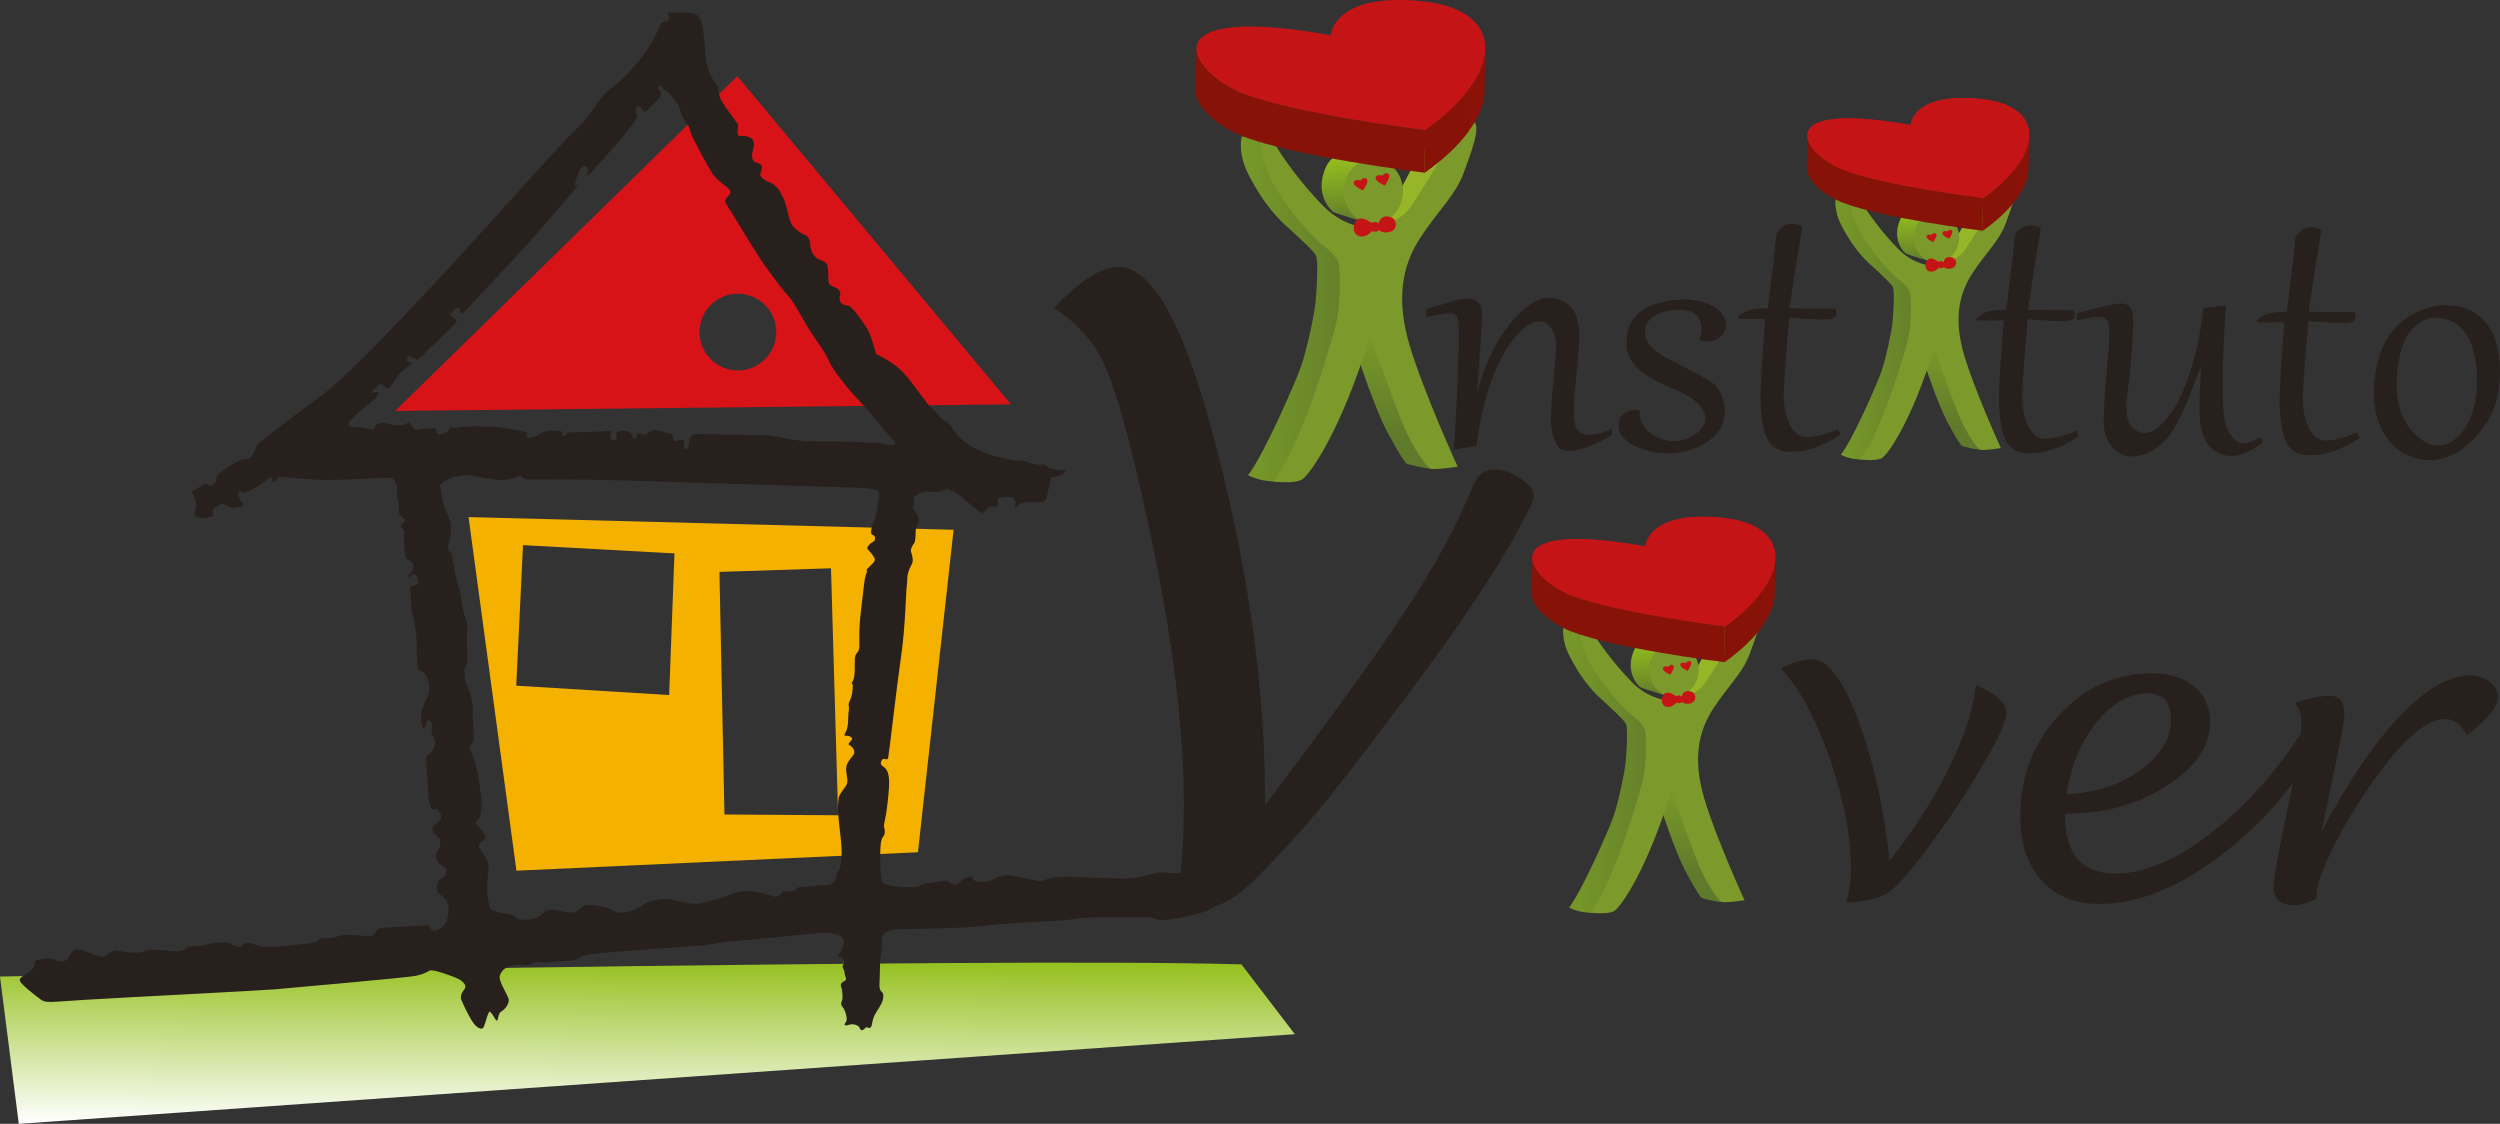 <svg xmlns="http://www.w3.org/2000/svg" xmlns:xlink="http://www.w3.org/1999/xlink" id="Camada_1" viewBox="0 0 484.75 217.91"><rect x="0" y="0" width="484.75" height="217.91" fill="#333333" stroke="none"/><defs><style>      .cls-1 {        clip-path: url(#clippath-6);      }      .cls-2 {        clip-path: url(#clippath-7);      }      .cls-3 {        fill: url(#Gradiente_sem_nome_9);      }      .cls-4 {        clip-path: url(#clippath-4);      }      .cls-5 {        clip-path: url(#clippath-9);      }      .cls-6 {        fill: none;      }      .cls-7 {        fill: url(#Gradiente_sem_nome_8-3);      }      .cls-8 {        fill: url(#Gradiente_sem_nome_10-2);      }      .cls-9 {        clip-path: url(#clippath-1);      }      .cls-10 {        fill: #7c992b;      }      .cls-11 {        fill: #27201c;      }      .cls-12 {        clip-path: url(#clippath-5);      }      .cls-13 {        clip-path: url(#clippath-8);      }      .cls-14 {        clip-path: url(#clippath-3);      }      .cls-15 {        fill: #f5b100;      }      .cls-16 {        fill: url(#Gradiente_sem_nome_7);      }      .cls-17 {        fill: url(#Gradiente_sem_nome_8-2);      }      .cls-18 {        fill: #871207;      }      .cls-19 {        fill: #96b528;      }      .cls-20 {        fill: #d71318;      }      .cls-21 {        fill: url(#Gradiente_sem_nome_10);      }      .cls-22 {        fill: url(#Gradiente_sem_nome_9-2);      }      .cls-23 {        fill: url(#Gradiente_sem_nome_9-3);      }      .cls-24 {        clip-path: url(#clippath-2);      }      .cls-25 {        fill: url(#Gradiente_sem_nome_10-3);      }      .cls-26 {        fill: url(#Gradiente_sem_nome_8);      }      .cls-27 {        fill: #8a1208;      }      .cls-28 {        clip-path: url(#clippath);      }      .cls-29 {        fill: #c51416;      }    </style><clipPath id="clippath"><path class="cls-6" d="M265.49,43.34s-6.34-1.87-6.95-2.25c-.61-.38-2.25-2.28-2.28-4.96-.03-2.69,1.46-5.83,3.15-5.82.61,0,7.34.52,7.34.52l-1.26,12.5Z"></path></clipPath><linearGradient id="Gradiente_sem_nome_8" data-name="Gradiente sem nome 8" x1="260.85" y1="30.13" x2="262.13" y2="43.51" gradientUnits="userSpaceOnUse"><stop offset="0" stop-color="#95c01e"></stop><stop offset="1" stop-color="#5f7a2b"></stop></linearGradient><clipPath id="clippath-1"><path class="cls-6" d="M244.92,26.48l-4.14-.03s-.92,3.07,1.36,7.51c2.28,4.44,4.75,7.57,7.05,9.65,2.29,2.09,5.38,4.89,5.94,5.88.56.99.19,6.69-.06,9.23-.25,2.54-1.66,8.98-2.76,12.22-1.11,3.24-7.46,17.66-10.31,21.17,0,0,1.68,1.1,4.82,1.23,3.14.13,6.95-7.56,6.95-7.56l7-18.65,1.05-16s-7.11-7.69-7.39-7.88c-.28-.18-7.27-11.34-7.5-11.53-.23-.19-1.99-5.26-1.99-5.26"></path></clipPath><linearGradient id="Gradiente_sem_nome_9" data-name="Gradiente sem nome 9" x1="227.13" y1="60.45" x2="275.02" y2="59.47" gradientUnits="userSpaceOnUse"><stop offset="0" stop-color="#95c01e"></stop><stop offset=".26" stop-color="#799b28"></stop><stop offset=".8" stop-color="#5f7a2b"></stop><stop offset=".94" stop-color="#779a29"></stop><stop offset="1" stop-color="#95c01e"></stop></linearGradient><clipPath id="clippath-2"><path class="cls-6" d="M263.57,70.01s3.05,9.27,5.42,13.74c2.37,4.46,3.49,6.03,3.77,6.17.28.14,3.45.89,4.66.95,1.21.05-2.29-6.94-2.92-7.93-.63-.99-6.3-18.9-7-19.89-.7-1-1.68-2.13-1.96-1.78-.29.35-1.97,8.75-1.97,8.75"></path></clipPath><linearGradient id="Gradiente_sem_nome_10" data-name="Gradiente sem nome 10" x1="271.19" y1="61.24" x2="270.99" y2="90.83" gradientUnits="userSpaceOnUse"><stop offset="0" stop-color="#95c01e"></stop><stop offset=".1" stop-color="#799b28"></stop><stop offset=".8" stop-color="#5f7a2b"></stop><stop offset=".94" stop-color="#5f7a2b"></stop><stop offset="1" stop-color="#5f7a2b"></stop></linearGradient><clipPath id="clippath-3"><path class="cls-6" d="M374.89,50.88s-4.85-1.43-5.31-1.72c-.47-.29-1.72-1.74-1.74-3.79-.02-2.05,1.12-4.45,2.4-4.45.47,0,5.61.4,5.61.4l-.96,9.55Z"></path></clipPath><linearGradient id="Gradiente_sem_nome_8-2" data-name="Gradiente sem nome 8" x1="371.33" y1="40.78" x2="372.34" y2="51.01" xlink:href="#Gradiente_sem_nome_8"></linearGradient><clipPath id="clippath-4"><path class="cls-6" d="M359.18,38l-3.16-.02s-.7,2.35,1.04,5.74c1.74,3.39,3.63,5.78,5.39,7.37,1.75,1.6,4.11,3.74,4.54,4.49.43.76.15,5.11-.05,7.05-.19,1.94-1.27,6.86-2.11,9.34-.85,2.48-5.7,13.49-7.88,16.18,0,0,1.28.84,3.68.94,2.4.1,5.31-5.78,5.31-5.78l5.35-14.25.8-12.23s-5.43-5.88-5.65-6.02c-.21-.14-5.55-8.66-5.73-8.81-.18-.14-1.52-4.02-1.52-4.02"></path></clipPath><linearGradient id="Gradiente_sem_nome_9-2" data-name="Gradiente sem nome 9" x1="345.59" y1="63.96" x2="382.18" y2="63.21" xlink:href="#Gradiente_sem_nome_9"></linearGradient><clipPath id="clippath-5"><path class="cls-6" d="M373.42,71.26s2.33,7.08,4.14,10.5c1.81,3.41,2.67,4.61,2.88,4.72.21.11,2.63.68,3.56.72.92.04-1.74-5.3-2.23-6.06-.48-.76-4.82-14.44-5.35-15.2-.53-.76-1.29-1.63-1.5-1.36-.22.27-1.5,6.68-1.5,6.68"></path></clipPath><linearGradient id="Gradiente_sem_nome_10-2" data-name="Gradiente sem nome 10" x1="379.25" y1="64.57" x2="379.1" y2="87.17" xlink:href="#Gradiente_sem_nome_10"></linearGradient><clipPath id="clippath-6"><path class="cls-6" d="M0,189.35s191.28-3.82,240.71-2.36l10.36,13.54L3.64,217.91l-3.64-28.56Z"></path></clipPath><linearGradient id="Gradiente_sem_nome_7" data-name="Gradiente sem nome 7" x1="125.64" y1="186.05" x2="125.42" y2="218.71" gradientUnits="userSpaceOnUse"><stop offset="0" stop-color="#95c01e"></stop><stop offset="1" stop-color="#fff"></stop></linearGradient><clipPath id="clippath-7"><path class="cls-6" d="M323.91,135.13s-5.31-1.56-5.82-1.88c-.51-.32-1.88-1.9-1.9-4.15-.02-2.25,1.22-4.88,2.63-4.87.51,0,6.15.44,6.15.44l-1.05,10.47Z"></path></clipPath><linearGradient id="Gradiente_sem_nome_8-3" data-name="Gradiente sem nome 8" x1="320.02" y1="124.08" x2="321.1" y2="135.26" xlink:href="#Gradiente_sem_nome_8"></linearGradient><clipPath id="clippath-8"><path class="cls-6" d="M306.7,121.01l-3.47-.02s-.76,2.57,1.14,6.29c1.91,3.71,3.98,6.33,5.9,8.08,1.92,1.75,4.5,4.09,4.97,4.92.47.83.16,5.6-.05,7.72-.21,2.13-1.39,7.52-2.31,10.23-.93,2.71-6.25,14.78-8.63,17.72,0,0,1.41.92,4.03,1.03,2.62.11,5.81-6.33,5.81-6.33l5.86-15.61.88-13.39s-5.95-6.44-6.18-6.59c-.23-.15-6.08-9.49-6.28-9.65-.2-.16-1.67-4.4-1.67-4.4"></path></clipPath><linearGradient id="Gradiente_sem_nome_9-3" data-name="Gradiente sem nome 9" x1="291.8" y1="149.45" x2="331.89" y2="148.63" xlink:href="#Gradiente_sem_nome_9"></linearGradient><clipPath id="clippath-9"><path class="cls-6" d="M322.3,157.45s2.55,7.76,4.53,11.5c1.98,3.74,2.92,5.05,3.16,5.17.23.12,2.88.75,3.9.79,1.01.05-1.91-5.81-2.44-6.64-.53-.83-5.28-15.82-5.86-16.65-.58-.83-1.41-1.78-1.64-1.49-.24.3-1.65,7.32-1.65,7.32"></path></clipPath><linearGradient id="Gradiente_sem_nome_10-3" data-name="Gradiente sem nome 10" x1="328.69" y1="150.09" x2="328.51" y2="174.88" xlink:href="#Gradiente_sem_nome_10"></linearGradient></defs><g class="cls-28"><rect class="cls-26" x="256.23" y="30.3" width="10.52" height="13.04"></rect></g><g class="cls-9"><rect class="cls-3" x="239.87" y="26.45" width="21.94" height="67.03"></rect></g><g class="cls-24"><rect class="cls-21" x="263.57" y="60.91" width="15.05" height="30.01"></rect></g><path class="cls-19" d="M265.72,44.24s3.89-4.41,5.55-7.12c1.67-2.71,2.57-4.92,3.29-6,.71-1.08,4.99-7.15,5.94-7.58.94-.43,4.97.05,4.97.05,0,0-3.91,10.4-4.67,11.29-.76.89-4.34,4.87-5.25,5.47-.91.61-5.45,3.87-6.11,3.91-.66.04-3.72-.03-3.72-.03"></path><path class="cls-10" d="M272.03,37.12c-.02,3.46-2.61,6.24-5.78,6.22-3.17-.02-5.73-2.84-5.7-6.3.02-3.45,2.61-6.24,5.79-6.22,3.17.02,5.72,2.84,5.7,6.29"></path><path class="cls-10" d="M266.23,44.25s-5.11.27-9.6-4.25c-4.49-4.53-8.27-10-9.1-11.55-.84-1.56-2.67-2.7-3.03-1.5-.36,1.2.39,5.23,2.55,8.99,2.17,3.76,6.37,9.15,9.53,11.65,3.16,2.49,3.01,3.62,3.08,3.83.07.21.52,7.21-.79,12.14-1.3,4.94-6.94,23.69-12.06,29.8,0,0,4.09.52,5.65-.39,1.56-.91,7.76-9.84,13.18-27.81,0,0,3.95,10.97,6.11,16.43,2.15,5.45,4.95,9,5.66,9.29.7.29,5.23-.39,5.23-.39,0,0-6.61-14.45-9.31-23.51-2.7-9.06-1.45-15.55,2.12-20.96,3.57-5.41,6.76-8.17,8.34-12.46,1.58-4.29,3.23-8.66,2.12-9.83-1.11-1.17-5.41,5.23-6.34,6.7-.93,1.48-4.64,7.88-6.5,10.27-1.85,2.39-6.85,3.56-6.85,3.56"></path><g class="cls-14"><rect class="cls-17" x="367.82" y="40.92" width="8.04" height="9.96"></rect></g><g class="cls-4"><rect class="cls-22" x="355.32" y="37.98" width="16.76" height="51.22"></rect></g><g class="cls-12"><rect class="cls-8" x="373.42" y="64.31" width="11.5" height="22.93"></rect></g><path class="cls-19" d="M375.07,51.57s2.97-3.37,4.24-5.44c1.27-2.07,1.97-3.76,2.51-4.58.55-.82,3.81-5.46,4.54-5.79.72-.33,3.8.04,3.8.04,0,0-2.98,7.95-3.57,8.63-.58.68-3.32,3.72-4.01,4.19-.7.46-4.16,2.95-4.67,2.99-.51.04-2.84-.02-2.84-.02"></path><path class="cls-10" d="M379.89,46.13c-.02,2.64-2,4.77-4.42,4.75-2.43-.02-4.38-2.17-4.36-4.81.02-2.64,2-4.76,4.42-4.75,2.42.02,4.38,2.17,4.36,4.81"></path><path class="cls-10" d="M375.46,51.58s-3.91.21-7.34-3.25c-3.43-3.46-6.32-7.64-6.96-8.83-.64-1.19-2.04-2.06-2.32-1.15-.28.92.3,4,1.95,6.87,1.66,2.87,4.87,6.99,7.28,8.9,2.41,1.91,2.3,2.77,2.35,2.93.05.16.4,5.51-.6,9.28-1,3.77-5.3,18.1-9.22,22.77,0,0,3.13.4,4.32-.3,1.19-.69,5.93-7.52,10.07-21.25,0,0,3.02,8.38,4.67,12.55,1.65,4.17,3.79,6.88,4.32,7.1.54.22,4-.3,4-.3,0,0-5.05-11.04-7.11-17.96-2.06-6.92-1.11-11.88,1.62-16.02,2.73-4.13,5.17-6.24,6.38-9.52,1.21-3.28,2.47-6.62,1.62-7.51-.85-.89-4.13,3.99-4.85,5.12-.71,1.13-3.55,6.02-4.96,7.85-1.41,1.83-5.23,2.72-5.23,2.72"></path><g class="cls-1"><rect class="cls-16" y="185.53" width="251.07" height="32.37"></rect></g><path class="cls-15" d="M140.47,157.94h0l-.96-46.48v-.57s21.62-.7,21.62-.7l1.38,47.89-22.03-.15ZM129.75,134.77h0l-29.65-1.82,1.31-27.25,29.37,1.61-1.03,27.47ZM90.85,100.26l9.29,68.57,77.85-3.58,6.91-62.53-94.06-2.46Z"></path><path class="cls-20" d="M143.02,71.83h0c-4.11-.03-7.42-3.38-7.39-7.49.03-4.11,3.38-7.42,7.49-7.39,4.11.03,7.42,3.38,7.39,7.49-.03,4.11-3.38,7.42-7.49,7.39M142.97,14.77l-66.35,64.91,119.41-1.28-53.07-63.63Z"></path><path class="cls-27" d="M287.85,17.73c.05-2.75.09-5.51.14-8.26,0,.28-.03.57-.06.86-.01.09-.03.19-.04.28-.03.19-.06.39-.1.59-.07.36-.17.72-.28,1.08-.03.1-.07.19-.1.29-.1.28-.2.55-.31.83-.07.16-.14.32-.21.48-.06.13-.12.25-.18.38-.09.19-.19.38-.3.57-.07.13-.13.25-.21.38-.11.2-.23.39-.36.58-.08.13-.15.25-.23.37-.13.21-.28.41-.42.62-.08.12-.16.23-.24.35-1.95,2.67-4.82,5.43-8.6,8.11l-.14,8.26c3.75-2.66,6.61-5.4,8.55-8.05h0s.03-.04.05-.06c.09-.12.16-.24.25-.36.14-.2.29-.41.42-.61.09-.13.17-.27.25-.4.12-.19.23-.37.33-.55.08-.14.15-.28.23-.41.1-.18.19-.36.28-.54.07-.14.13-.27.19-.4.04-.1.09-.19.14-.29.02-.06.04-.12.07-.18.12-.28.22-.56.32-.84.03-.09.07-.19.1-.28.12-.37.21-.73.29-1.09,0-.02,0-.03.01-.05.04-.18.06-.36.08-.54.01-.09.03-.19.04-.28.03-.29.05-.58.06-.86"></path><path class="cls-18" d="M284.9,17.19l-.14,8.26c-1.95,2.65-4.81,5.39-8.55,8.04l.14-8.26c3.75-2.65,6.61-5.39,8.55-8.04"></path><path class="cls-18" d="M276.35,25.23l-.14,8.26c-1.25-.15-25.03-3.11-35.34-7.1-4.7-1.82-9.09-5.67-9.04-8.71l.14-8.26c-.05,3.04,4.34,6.89,9.04,8.71,10.31,3.99,34.08,6.94,35.33,7.1"></path><path class="cls-29" d="M276.16.28c16.02,1.87,15.49,14.11.19,24.95-1.25-.16-25.02-3.1-35.33-7.1-9.49-3.66-17.7-15.62,9.25-12.47,2.33.27,4.91.66,7.78,1.17.04-.41.78-8.23,17.46-6.62.22.02.43.04.65.07"></path><path class="cls-27" d="M393.46,26.27c0,.4-.05.81-.14,1.23,0,.03,0,.07-.02.1-.06.27-.13.55-.22.83-.02.08-.05.16-.08.24-.07.21-.15.42-.24.63-.03.08-.07.17-.11.25-.17.39-.37.79-.6,1.19-.04.07-.08.13-.12.2-.25.41-.52.83-.82,1.25-1.5,2.05-3.7,4.16-6.59,6.22l-.11,6.35c2.88-2.04,5.07-4.15,6.57-6.18h0s.01-.02.02-.03c.31-.43.59-.85.84-1.27.04-.06.07-.11.11-.17.24-.41.44-.81.62-1.21.02-.03.04-.07.05-.1.02-.04.03-.09.05-.13.09-.22.18-.44.25-.66.02-.07.05-.14.07-.2.09-.28.16-.56.22-.84,0,0,0-.02,0-.03,0-.02,0-.04,0-.06.08-.42.13-.83.14-1.23.04-2.12.07-4.23.11-6.35"></path><path class="cls-18" d="M391.09,32.21l-.11,6.34c-1.5,2.03-3.69,4.14-6.57,6.18l.11-6.35c2.87-2.04,5.07-4.14,6.57-6.18"></path><path class="cls-18" d="M384.52,38.38l-.11,6.35c-.96-.12-19.22-2.39-27.14-5.45-3.61-1.4-6.98-4.36-6.94-6.69l.11-6.35c-.04,2.33,3.33,5.3,6.94,6.69,7.92,3.07,26.18,5.33,27.14,5.45"></path><path class="cls-29" d="M384.37,19.22c12.3,1.44,11.9,10.84.15,19.16-.96-.12-19.22-2.39-27.14-5.45-7.29-2.81-13.59-11.99,7.1-9.58,1.79.21,3.77.5,5.98.9.03-.31.6-6.32,13.41-5.08.17.01.33.03.5.05"></path><path class="cls-29" d="M263.87,34.98s-1.2-.36-1.38.38c-.18.74,1.79,1.57,1.79,1.57,0,0,.71-1.05.86-1.69.15-.63-.73-1.1-1.27-.26"></path><path class="cls-29" d="M268.11,34.05s-1.2-.36-1.38.38c-.18.74,1.79,1.56,1.79,1.56,0,0,.71-1.05.86-1.69.15-.63-.74-1.1-1.27-.26"></path><path class="cls-29" d="M266.04,43.22c-.08.07-1.44-1.07-2.43-.83-.99.24-1.46,1.93-.87,2.82.6.89,2.11.97,3.29-.4,0,0,.85.36,1.38-.17,0,0,.84.78,2.26.26,1.42-.52,1.22-2.39.02-2.79-1.2-.4-2.12.02-2.34,1.19,0,0-.74-.54-1.31-.08"></path><path class="cls-29" d="M374.56,45.54s-.87-.26-1,.28c-.13.54,1.3,1.13,1.3,1.13,0,0,.52-.76.62-1.23.11-.46-.53-.8-.92-.19"></path><path class="cls-29" d="M377.64,44.87s-.87-.26-1,.28c-.13.54,1.3,1.14,1.3,1.14,0,0,.52-.77.62-1.23.11-.46-.53-.8-.92-.19"></path><path class="cls-29" d="M375.93,50.75c-.06.05-1.05-.78-1.76-.6-.72.18-1.06,1.4-.63,2.05.43.64,1.54.7,2.39-.29,0,0,.61.26,1-.12,0,0,.61.57,1.64.19,1.03-.38.88-1.74.01-2.03-.87-.29-1.54.02-1.7.86,0,0-.54-.39-.95-.06"></path><path class="cls-11" d="M170.26,85.88h0c-1.69-.08-6.92-.33-9.25-.27-2.33.05-4.02-.1-4.24-.03-.21.07-1.48-.08-2.82-.3-1.34-.22-3.88-.87-5.71-.89-1.84-.01-11.44-.22-12.85-.22-1.41,0-1.63.69-1.7.98-.07.28.06,1.7-.65,1.9-.71.21-.13-1.2-.48-1.63-.35-.43-1.48.34-1.84-.01-.35-.36-.13-1.34-.7-1.35-.56,0-2.05-.51-2.68-.65-.63-.15-1.34.13-1.63.48-.28.35-.5.42-.92.42-.42,0-.63-.29-1.06-.29-.42,0-.08.71-.43.99-.36.28-.71-.14-.7-.57,0-.43-.91-1-2.04-.93-1.13.06-1.13.77-1.13.77,0,0,.49,1.06-.5,1.06-.99,0-.49-.92-.42-1.49.07-.56-.92-.22-2.19-.16-1.27.06-5.51.11-6.08.17-.57.07-.22.56-.92.7-.71.13,0-.78-.49-.92-.49-.14-2.12-.23-3.25.05-1.13.28-1.35,1.05-2.83,1.18-1.48.13,0-.78-.7-.99-.71-.22-1.76-.51-4.13-.87-2.36-.37-7.45-.47-9.01-.13-1.55.34-1.34-.43-1.84.41-.5.85-1.42.77-2.05.91-.64.14-.06-1.13-.91-1.14-.85,0-2.61.12-3.32.28-.71.15-1.12-1.5-1.62-1.37-.5.14-.71.63-2.4.48-1.69-.15-2.04-.72-3.25-.37-1.2.34-.64,1.34-1.28,1.19-.63-.15-2.75-.44-3.81-.52-1.06-.08-1.13-.43-.56-1.14.57-.7,2.77-2.66,4.07-3.64,1.3-.98,1.05-1.27,1.47-1.75.43-.49-1.06-.08-1.41-.01-.35.07,1.28-1.55,1.78-1.75.5-.21.7.78,1.34.86.64.07,1.42-1.76,2.14-2.6.71-.84,2.06-1.82,2.48-2.1.43-.28.35-.28-.21-.35-.56-.07-.84-.57-.42-1.06.43-.49,1.48.64,1.83.51.35-.14,7.04-6.66,7.46-7.08.42-.42-.21-.92-.84-1.28-.63-.36.08-.85.86-1.55.78-.7.84,1.14,1.19,1,.36-.14,12.52-13.27,13.94-14.88,1.42-1.62,8.47-9.89,8.47-9.89,0,0,0-.22-.42-.01-.43.21.51-2.97,1.22-3.59.71-.63,1.34.08,1.2.64-.15.57-.29.99,0,.92.28-.07,9.96-10.88,9.54-11.45-.42-.57-.34-1.41.01-1.9.36-.49,1.13,1,1.41,1.07.28.07,1.85-1.69,2.6-2.46.75-.77.68-1.48.26-1.83-.42-.36-.21-.14,0-.71.22-.56.91.71.91.71,0,0,.78.22.98.64.21.42,1.82,1.7,2.03,2.84.2,1.13,1.18,2.97,1.53,3.26.35.28.42.85.76,1.84.35.99,3.14,6.17,4.05,7.59.91,1.42,2.39,2.2,3.23,3.06.84.85-.22,1.27-.58,1.9-.36.63,0,.85,1.18,2.76,1.19,1.91,4.4,7.37,6.36,10.14,1.96,2.77,3.64,4.9,4.76,6.17,1.12,1.28,3.21,5.32,4.05,6.59.84,1.28,3.01,4.19,3.7,5.89.7,1.7,3.71,5.32,4.76,6.46,1.05,1.14,4.14,4.48,5.26,5.97,1.12,1.49,2.73,3.13,2.73,3.13.28.28.07.64-.85.63-.92,0-.77-.29-2.47-.37M170.2,97.91h0c0,.66-.2,1.51-.49,2.54-.29,1.03-.57.75-.77,2.26-.2,1.51.56.66.72,1.51.16.85-.55.75-1.21,1.5-.67.75,0,.85.74,1.89.75,1.04.56,1.13-.68,2.35-1.23,1.22,0,0-.48,1.13-.48,1.13-.48,2.45-1.08,7.25-.6,4.8-.14,7.06-.43,7.72-.29.66-.66.65-.76,1.6-.1.94.16,3.48-.41,4.42-.57.94,0,0,0,.85,0,.85-.11,2.07-.58,2.96-.47.89,0,.99-.2,2.02-.2,1.03.07,2.92-.59,4.05-.67,1.13.28.47.84.85.56.38.56.29.09.94-.48.66-.57.47,0,.85.56.38.75.85.75,1.32,0,.47-.76,1.03-1.33,2.06-.57,1.03-.02,2.45-.02,3.39,0,.94-.48,1.22-1.04,2.06-.56.84-.68.94-.79,2.82-.11,1.88.62,5.94.7,8.48.08,2.54-.31,3.86-.69,4.24-.38.37-.2,1.22-.86,2.06-.66.84-1.23.46-3.39.73-2.17.27-3.2-.02-3.77.54-.57.56-.85.56-2.08.55-1.23,0-.57.66-1.51.93-.94.28-1.41-.29-3.95-.78-2.54-.49-4.33-.03-5.56.53-1.23.56-3.68,1.29-5.75,1.66-2.07.36-5.27-.98-6.59-.89-1.32.09-2.83.17-4.53,1.29-1.7,1.12-4.16,1.86-5.56,1-1.4-.86-3.76-1.15-5.08-1.07-1.32.09-1.42,1.22-2.74,1.39-1.32.18-3.01-.58-4.42-.5-1.41.09-1.51,1.12-2.65,1.49-1.13.37-3.3.82-4.14-.03-.84-.85-2.16-.58-3.29-.96-1.13-.38-1.6-.39-1.93-2.08-.33-1.7-.19-4.52,0-6.12.2-1.6-.46-2.26-1.11-3.3-.65-1.04-.93-1.23-.64-1.79.29-.56.94-.56,1.13-1.03.19-.47-.74-1.79-1.49-2.65-.75-.85-.09-.66.29-1.22.38-.56.39-1.13.49-2.63.1-1.51-.45-4.05-.62-5.56-.18-1.51-.92-3.77-1.47-4.91-.56-1.13-.09-1.04.4-1.6.49-.56-.09-2.82.02-5.18.11-2.35-.26-3.77-1.1-5.85-.84-2.08-.36-1.89-.54-2.64-.18-.75.29-.84.51-1.97.22-1.13-.19-3.77.02-5.93.2-2.16-.73-3.3-.91-4.62-.18-1.32-.45-3.39-.91-4.62-.46-1.23-.64-3.21-.91-4.34-.28-1.13.2-1.22-.65-1.89-.84-.67.21-2.45.21-3.77,0-1.32.11-2.17-.83-3.87-.94-1.7-1-4.43-1.28-5-.28-.57,2.37-1.87,2.65-1.87,0,0,2.55-.55,3.39-.3.85.24,2.35.43,4.04.73,1.69.29,3.39.21,4.62-.35,1.23-.56.76-.28,1.23,0,.47.28.66.38.66.38,0,0,2.73.11,4.99.03,2.26-.08,14.78.19,17.7.31,2.92.11,39.07,1.2,42.08,1.31,3.01.12,3.58.68,3.58.68.56.38-.01,1.98-.02,2.64ZM236.96,170.77c-.47-.57-3.38-1.62-5.27-1.45-1.88.18-6.12-.13-6.78-.14-.66,0-2.36.46-2.83.64-.47.19-2.83.55-4.8.54-1.98-.01-11.39-.55-13.18-.18-1.79.37-1.7.84-3.3.54-1.6-.29-3.67-.87-4.8-.97-1.13-.1-2.26.08-3.21.64-.95.56-1.89.65-3.21.54-1.32-.1-.65-1.23-1.97-.86-1.32.37-1.61,1.49-2.46,1.49-.85,0-1.03-1.04-2.16-.77-1.13.28-3.77.35-4.34.82-.57.47-2.64.55-4.71.25-2.07-.3-2.92-.21-3.1-1.62-.18-1.41-.25-5.09-.05-6.69.2-1.6.76-1.22.77-2.25,0-1.04-.37-.57.02-2.26.39-1.69.69-4.8.8-6.4.11-1.6-.08-2.92-.64-3.58-.56-.67-1.22-.57-.84-1.51.38-.94,1.13.2,1.32-.65.19-.84,1.59-13.36,2.48-19.48.89-6.12.93-12.52,1.13-13.84.2-1.31-.09-1.6.39-2.92.48-1.32.95-1.41.68-2.73-.27-1.32-.47-.95-.08-1.88.38-.94.57-.47.67-1.69.1-1.22,0-.94.11-1.79.1-.85.95-1.22.3-2.63-.65-1.42-1.03-.67-.74-1.98.29-1.32-.56-1.32,1.05-2.25,1.61-.93,3.29.12,4.43-.54,1.13-.65,1.32-.27,2.54.3,1.22.57,3.65,3.13,4.68,3.7,1.03.57.75.19,1.6-.55.85-.75,1.32-.18,1.79-.46.47-.28-.18-1.7.76-1.69.94,0,2.45-.55,2.82.58.37,1.13-.58,2.07.37,1.13.95-.94,2.55-.83,3.11-.83.56,0,2.26.3,2.54-.64.29-.94.97-4.14.97-4.14,0,0,1.51-.18,2.17-.55.66-.37.66-.84.29-.84-.38,0-2.35-.11-3.1-.59-.75-.48-.28-.57-1.6-.48-1.32.09-3.19-.96-4.04-.87-.85.09-2.45-.21-4.61-.78-2.16-.58-4.89-1.82-6.66-3.43-1.78-1.61-1.58-2.65-2.9-3.32-1.31-.67-1.49-1.61-2.53-2.37-1.03-.76-3.82-5.11-5.69-7.1-1.87-1.99-4.88-3.42-5.16-3.52-.28-.1-.64-2.46-1.48-4.25-.84-1.8-3.45-5.2-4.01-5.21-.56,0-1.5-.2-1.69-1.14-.18-.94.48-.94-.09-1.79-.56-.85-1.97-.67-2.06-1.62-.09-.94.02-2.83-.35-3.49-.37-.66-1.6-.77-2.16-1.33-.56-.57-1.03-1.42-1.02-2.36,0-.94-.55-1.89-1.02-1.98-.47-.1-1.69-.86-2.44-1.8-.75-.95-.92-3.4-1.75-5.29-.83-1.89-1.87-2.84-2.52-3.03-.66-.19-2.16-1.05-1.97-1.71.19-.66.58-1.5.01-1.88-.56-.38-1.41-.11-1.59-1.33-.18-1.22.67-2.16.21-3.2-.47-1.04-2.16-.96-2.73-.96-.57,0-.17-2.17-.17-2.17,0,0-1.82-2.41-2.94-4.12-1.12-1.7-.69-2.4-1.11-3.25-.42-.85-1.96-2.56-2.22-5.38-.26-2.82-.48-6.59-1.13-7.73-.65-1.13-1.31-1.23-2.91-1.24-1.6-.01-3.29-.02-3.29-.02,0,0,.27,1.32-.01,1.6,0,0-1.23.18-1.42.56-.19.38-1.06,2.82-2.77,5.26-1.71,2.44-4.84,5.9-7.02,7.39-2.18,1.49-3.61,5.06-6.08,7.3-2.46,2.24-7.77,8.24-10.52,11.23-2.75,3-13.76,15.26-17.83,19.56-4.08,4.3-16.6,17.88-22.37,21.98-5.77,4.11-10.88,8.31-11.45,8.78-.57.47-1.05,2.54-1.62,2.72-.57.19-.94.18-1.7.36-.75.18-3.69,2.05-4.16,2.52-.47.47-.76.66-.66,1.22.09.57-1.05,1.78-1.61,1.03-.56-.76-2.08,1.02-2.83,1.21-.75.18,0,.19.36,1.88.37,1.7-.2,2.07-.11,2.64.09.57,1.12.95,2.35.67l1.23-.27s-.19-.85-.09-1.23c.1-.38,1.51-1.12,1.89-1.21.38-.09,1.31,1.14,2.82.77,1.51-.37,1.51-.46.86-1.22-.65-.76-.84-1.42-.46-1.89.38-.47.37.75,1.79.01,1.42-.74,2.55-1.49,3.78-2.42,1.23-.93.65.38.94.57.28.19.57-.37,1.04-.84.48-.47,4.33.4,9.23.44,4.89.03,11.77-.58,12.72-.39.94.2,1.21,2.18,1.21,2.18,0,0-.29.84-.01,1.69.28.85.28,1.23.27,1.98,0,.75-.1,1.22.55,1.7.66.47.94.57.56.94-.38.38-.95.94-.57,1.22.37.28.56.38.46,1.13-.1.76.16,3.86.35,4.53.19.66,1.5.67,1.49,1.89,0,1.22-1.61,1.87-1.14,1.97.47.1,1.51-1.21,1.88.01.37,1.23.27,1.41-.58,1.6-.85.18-.94.09-.76.94.18.85-.02,3.3.44,4.62.46,1.32.64,3.49.72,4.43.09.94.06,4.71.25,5.46.18.76-.29.66.65,1.13.94.48,1.41,1.33,1.58,3.02.18,1.7-1.15,3.48-1.44,4.61-.29,1.13-.02,3.58.35,3.49.38-.09.76-1.5.76-1.5,0,0,.66-.28.84.66.18.94-.2,1.32-.01,1.88.19.57.93,1.23.65,2.17-.29.94-.67,1.5-1.33,1.87-.66.37-.3,1.98-.13,5.08.17,3.11.25,5.18.91,5.47.66.29.76-.37,1.22.39.46.76.84,1.04.08,1.98-.76.94-1.32.65-1.23,1.5.09.85.09.75.75,1.32.66.57.75.38.74,1.51,0,1.13-1.05,1.78-.86,2.44.19.66.18,1.22.93,1.7.75.48,1.41.76,1.02,1.8-.38,1.03-1.13.65-1.42,1.31-.29.66-.58,1.88.17,2.54.75.66,1.78,1.05,1.77,3.02-.01,1.98-.78,3.57-2.29,4.03-1.51.46-1.03-.95-1.78-.95-.75,0-8.67.41-9.42.6-.75.18-.67,1.5-1.8,1.49-1.13,0-4.61-.5-5.93-.04-1.32.46-2.45.46-3.2.45-.75,0-.48.56-1.7.83-1.23.28-8.86,1.07-10.18.78-1.32-.29-1.78-.76-2.82-.68-1.04.09-.85,1.05-1.98.7-1.13-.35-1.22-.82-2.16-.83-.94,0-2.92.08-3.86.45-.95.37-2.72.15-3.24.39-.53.24-.72.81-2.13.89-1.41.09-5.08-.69-6.4-.04-1.32.65-4.52.08-5.37-.12-.85-.2-2.08,1.01-2.55,1.2-.47.18-2.44-.49-3.66-1.06-1.22-.57-1.98-.39-2.45.08-.47.47-.58,1.5-1.52,1.78-.95.28-1.32-.01-2.54-.39-1.22-.39-3.3.47-3.3.47,0,0,.37.73-.57,1.67-.95.94-2.55,1.4-2.27,2.15.28.75,3,2.84,4.03,3.6,1.03.76,1.79.48,8.66.06,6.87-.42,34.85-1.84,36.64-2.02,1.79-.17,25.91-2.28,27.51-2.64,1.6-.37,2.08-.74,2.64-1.02.57-.28,4.33,1.07,5.36,1.54,1.03.48,1.69,1.23,1.5,1.8-.2.56-1.24,1.31-.68,2.54.56,1.23.93,2.08,1.86,3.68.93,1.61,1.87,1.9,2.25,1.62.38-.28.96-3.29,1.34-3.19.37.1.93,1.42,1.31,1.7.37.29.2-1.31.86-1.69.66-.37,1.8-1.59,1.43-2.63-.37-1.04-1.95-3.4-1.66-4.34.29-.94.95-1.69,2.65-2.05,1.7-.37,2.73.3,3.67-.35.95-.65,1.6.01,3.77-.26,2.17-.27,4.33-.06,5.28-.81.94-.75,3.87-.91,6.13-1.09,2.26-.17,4.62-.35,8.76-.7,4.15-.35,8.57-.42,11.21-.96,2.64-.55,9.61-.97,11.97-1.24,2.36-.27,8.77-.88,9.23-.88.47,0,2.92.02,3.67.87.75.85.18,1.79-.02,2.45-.19.66-1.14,1.12-.57,1.31.56.19,1.51.86.94,1.42-.57.56.16,1.04.16,1.7,0,.66.64,1.32-.01,1.6-.65.28-.84.75-.66,1.13.19.38.27,1.22.27,2.07,0,.85-.57,1.13-.01,1.79.56.66,1.11,2.46.64,3.02-.47.56-.19.75.66.47.85-.28,1.88.11,2.07.67.18.56.56.47,1.03,0,.48-.47.38.09.94-.09.57-.18.2-1.41,1.15-2.91.95-1.5,1.43-2.16,1.43-3.29,0-1.13-.84-.38-.74-2.36.11-1.98.03-4.71.32-6.12.29-1.41-.17-3.48,1.06-3.95,1.23-.46,2.07-.55,5.37-.53,3.3.02,11.96-.3,14.88-.75,2.92-.45,14.6-.75,16.3-1.21,1.7-.46,12.15-.2,13.75-.29,1.6-.08,1.13.29,2.63.49,1.51.2,6.88-.9,8.58-1.55,1.7-.65,2.46-1.02,3.12-2.24.67-1.22.87-3.29.4-3.86Z"></path><path class="cls-11" d="M342.78,59.77s-3.2-.02-4.34.63c-1.13.65-1.99,1.3-1.23,1.4.75.1,3.96.03,5.09.03,0,0-1.22,13.65-.87,17.23.35,3.58.6,8.1,5.03,8.51,4.42.41,9.06-2.29,10.38-3.32l-.46-1.04s-3.21,1.49-6.04,1.56c-2.83.07-4.68-3.89-4.46-8.98.22-5.08,1.08-14.21,1.08-14.21,0,0,6.54.61,8.14.24,1.6-.37.77-1.97.77-1.97l-8.9-.06s1.83-12.13,2.51-15.9c0,0-1.59-.76-2.82-.4-1.22.37-2.27,1.4-2.27,2.34,0,.94-1.6,13.93-1.6,13.93"></path><path class="cls-11" d="M389.02,60.08s-3.2-.02-4.34.63c-1.14.65-1.99,1.3-1.23,1.4.75.1,3.95.03,5.09.03,0,0-1.22,13.65-.87,17.23.35,3.58.6,8.1,5.03,8.51,4.42.4,9.05-2.3,10.38-3.32l-.47-1.04s-3.21,1.49-6.03,1.56c-2.83.07-4.68-3.89-4.46-8.98.22-5.08,1.08-14.21,1.08-14.21,0,0,6.54.61,8.15.24,1.6-.37.76-1.97.76-1.97l-8.9-.06s1.83-12.14,2.51-15.9c0,0-1.6-.76-2.82-.4-1.22.37-2.27,1.4-2.27,2.34,0,.94-1.6,13.93-1.6,13.93"></path><path class="cls-11" d="M443.45,60.44s-3.2-.02-4.34.63c-1.13.65-1.98,1.3-1.23,1.4.75.1,3.95.03,5.08.03,0,0-1.22,13.65-.87,17.23.36,3.58.61,8.1,5.03,8.51,4.42.4,9.05-2.3,10.38-3.32l-.46-1.04s-3.21,1.49-6.04,1.56c-2.82.07-4.68-3.89-4.46-8.98.22-5.08,1.08-14.21,1.08-14.21,0,0,6.54.61,8.14.24,1.61-.37.77-1.97.77-1.97l-8.9-.06s1.82-12.14,2.51-15.9c0,0-1.6-.76-2.82-.4-1.23.37-2.27,1.4-2.28,2.34,0,.94-1.6,13.93-1.6,13.93"></path><path class="cls-11" d="M276.56,59.92v1.55s3.46-.75,4.8-.74c1.34,0,1.54,1.42,1.52,4.35-.02,2.93-.63,20.65-1.06,22.1l4.45-.71s1.58-16.15,9.12-22.75c3.76-3.29,6.57-.38,6.33,4.07-.24,4.45-1.5,13.55-.74,16.03.76,2.48.96,3.96,4.21,3.52,3.25-.44,7.37-2.88,7.37-3.09,0-.21,0-1.06,0-1.06,0,0-2.55,1.25-4.67,1.1-2.12-.16-2.82-1.29-2.72-5.39.1-4.1,1.42-12.35.95-15.53-.47-3.18-1.73-5.1-5.4-5.61-3.67-.52-10.77,5.51-14.32,18.27,0,0,1.01-13.13.95-15.39-.05-2.26-1.53-3.4-5.14-2.37-3.61,1.04-5.66,1.66-5.66,1.66"></path><path class="cls-11" d="M329.42,65.78s1.14-1.62.03-4.02c-1.11-2.41-6.27-1.95-8.69-.48-2.41,1.47-2.29,4.58-.04,6.5,2.25,1.92,9.08,4.79,11.26,6.43,2.18,1.64,3.21,5.46,1.85,8.35-1.36,2.89-4.98,4.84-9.08,5.31-4.1.47-10.3-1.48-10.84-4.73-.54-3.25,2.43-3.94,4.05-3.5,0,0-.66,3.18,3.43,5.18,4.08,2.01,8.34-.58,9.13-2.76.79-2.18-1.45-4.46-4.27-5.89-2.81-1.43-10.85-3.67-10.88-9.54-.03-5.86,4.03-7.67,8.93-8.42,4.9-.74,9.6,1.19,10.26,3.88.66,2.69-2.04,5.14-5.14,3.71"></path><path class="cls-11" d="M402.72,60.74v1.41s3.39-.87,4.8-.67c1.41.2,1.59,1.52,1.43,4.72-.16,3.2-1.36,14.12-.96,16.9.41,2.78,2.46,5.38,5.24,5.4,2.78.02,5.94-1.56,8.28-5.36,2.33-3.8,5.26-12.25,5.26-12.25,0,0-.53,9.46-.08,11.54.45,2.08,1.19,4.84,4.34,5.76,3.15.93,6.6-1.4,7.79-2.57l-.7-.85s-1.28.93-2.74,1.16c-1.46.23-3.38-1.15-4.07-4.69-.68-3.54-.16-17.94.34-22.03l-4.43.49s-.47,6.68-3.01,13.82c-2.55,7.14-6.34,10.93-8.83,10.39-2.49-.53-3.56-2.51-2.87-7.69.69-5.18,1.01-10.45,1.12-13.41.11-2.96-.68-3.96-2.37-3.97-1.7-.01-8.54,1.92-8.54,1.92"></path><path class="cls-11" d="M480.26,75.28h0c-.24,7.06-5.18,13.72-10.52,10.1-5.34-3.61-5.77-10.21-4.31-16.88,1.46-6.68,6.54-6.92,6.54-6.92,6.87.05,8.52,6.65,8.29,13.71M473.02,59.23s-8.95.79-11.65,9.81c-2.7,9.02-.4,17.61,7.12,19.82,7.52,2.22,14.45-5.84,15.71-11.67,1.26-5.83,1.35-18.73-11.18-17.97Z"></path><path class="cls-29" d="M384.37,19.22c12.3,1.44,11.9,10.84.15,19.16-.96-.12-19.22-2.39-27.14-5.45-7.29-2.81-13.59-11.99,7.1-9.58,1.79.21,3.77.5,5.98.9.03-.31.6-6.32,13.41-5.08.17.01.33.03.5.05"></path><g class="cls-2"><rect class="cls-7" x="316.16" y="124.22" width="8.8" height="10.91"></rect></g><g class="cls-13"><rect class="cls-23" x="302.47" y="120.99" width="18.36" height="56.1"></rect></g><g class="cls-5"><rect class="cls-25" x="322.3" y="149.84" width="12.6" height="25.12"></rect></g><path class="cls-19" d="M324.1,135.88s3.25-3.69,4.65-5.96c1.39-2.27,2.16-4.12,2.75-5.02.6-.9,4.18-5.98,4.97-6.34.79-.36,4.16.04,4.16.04,0,0-3.27,8.71-3.91,9.45-.64.75-3.63,4.08-4.4,4.58-.76.51-4.56,3.24-5.11,3.27-.55.04-3.11-.02-3.11-.02"></path><path class="cls-10" d="M329.38,129.92c-.02,2.89-2.19,5.22-4.84,5.21-2.66-.02-4.79-2.38-4.77-5.27.02-2.89,2.19-5.22,4.84-5.2,2.65.02,4.79,2.37,4.77,5.27"></path><path class="cls-10" d="M324.53,135.89s-4.28.23-8.04-3.56c-3.76-3.79-6.92-8.36-7.62-9.67-.7-1.31-2.23-2.26-2.54-1.26-.3,1,.33,4.38,2.14,7.52,1.81,3.14,5.33,7.66,7.97,9.74,2.64,2.09,2.52,3.03,2.58,3.21.06.18.44,6.03-.66,10.16-1.09,4.13-5.81,19.82-10.09,24.94,0,0,3.42.44,4.73-.33,1.31-.76,6.5-8.23,11.03-23.28,0,0,3.31,9.18,5.11,13.75,1.8,4.56,4.15,7.54,4.74,7.78.59.24,4.38-.33,4.38-.33,0,0-5.54-12.09-7.79-19.68-2.25-7.58-1.21-13.02,1.77-17.55,2.99-4.53,5.66-6.83,6.98-10.42,1.32-3.59,2.71-7.25,1.78-8.23-.93-.98-4.53,4.37-5.31,5.61-.78,1.24-3.89,6.59-5.44,8.59-1.55,2-5.73,2.98-5.73,2.98"></path><path class="cls-27" d="M344.25,108.17c0,.44-.06.88-.15,1.34,0,.04,0,.07-.02.11-.06.3-.14.6-.24.91-.03.09-.06.17-.09.26-.08.23-.16.46-.26.69-.04.09-.08.18-.12.27-.19.43-.41.86-.66,1.3-.04.08-.09.15-.13.22-.27.45-.57.91-.9,1.37-1.64,2.24-4.05,4.56-7.22,6.81l-.12,6.95c3.15-2.24,5.56-4.54,7.2-6.77h0s.02-.02.02-.03c.34-.47.65-.93.92-1.39.04-.06.08-.12.11-.19.26-.44.48-.89.67-1.32.02-.04.04-.08.06-.11.02-.05.03-.09.05-.14.1-.24.19-.49.27-.72.02-.07.06-.15.08-.22.1-.31.18-.62.24-.92,0-.01,0-.03.01-.04,0-.02,0-.04,0-.07.09-.46.14-.91.15-1.34.04-2.32.08-4.63.12-6.95"></path><path class="cls-18" d="M341.65,114.67l-.12,6.95c-1.64,2.23-4.04,4.53-7.2,6.77l.12-6.95c3.15-2.23,5.55-4.54,7.19-6.76"></path><path class="cls-18" d="M334.46,121.44l-.12,6.95c-1.05-.13-21.05-2.61-29.73-5.97-3.96-1.53-7.65-4.77-7.61-7.33l.12-6.95c-.04,2.56,3.65,5.8,7.61,7.33,8.67,3.36,28.67,5.84,29.73,5.97"></path><path class="cls-29" d="M334.29,100.44c13.47,1.58,13.03,11.87.16,20.99-1.05-.13-21.06-2.61-29.73-5.97-7.98-3.08-14.89-13.14,7.78-10.49,1.96.23,4.13.55,6.55.98.03-.34.66-6.92,14.69-5.57.18.02.37.04.54.06"></path><path class="cls-29" d="M323.54,129.28s-.95-.29-1.1.3c-.15.59,1.42,1.24,1.42,1.24,0,0,.57-.84.68-1.34.12-.5-.58-.87-1.01-.2"></path><path class="cls-29" d="M326.92,128.54s-.95-.29-1.1.3c-.14.59,1.43,1.24,1.43,1.24,0,0,.57-.84.68-1.34.12-.51-.58-.88-1.01-.2"></path><path class="cls-29" d="M325.04,134.98c-.07.05-1.15-.85-1.93-.66-.79.19-1.16,1.54-.69,2.25.47.7,1.68.77,2.62-.32,0,0,.67.29,1.1-.13,0,0,.67.62,1.8.21,1.13-.41.97-1.9.01-2.22-.95-.31-1.69.02-1.86.94,0,0-.59-.42-1.04-.06"></path><path class="cls-29" d="M334.29,100.44c13.47,1.58,13.03,11.87.16,20.99-1.05-.13-21.06-2.61-29.73-5.97-7.98-3.08-14.89-13.14,7.78-10.49,1.96.23,4.13.55,6.55.98.03-.34.66-6.92,14.69-5.57.18.02.37.04.54.06"></path><path class="cls-11" d="M285.98,93.43l.03-.06M228,175.68c.98-5.36,1.5-11.72,1.55-19.08.11-16.59-2.73-37.41-8.55-62.39-2.7-11.8-5.06-19.81-7.09-24.02-2.03-4.21-5.22-7.69-9.53-10.47,5.05-5.34,9.22-7.98,12.5-7.96,6.26.04,12.17,10.16,17.72,30.38,7.28,26.44,10.83,51.1,10.68,73.98,30.08-39.73,34.93-49.17,40.61-62.49.08-.12.08-.19.18-.32.17-.13.13-.22.2-.35.05-.05.12-.18.15-.25,3.43-4.7,11.97,1.86,10.47,2.81-10.45,6.67-5.71,1.48-9.7-.1-1.65-.65,13.48-5.09,9.51,2.9-7.7,15.49-20.58,32.42-35.83,52.29-7.96,10.33-14.01,16.3-16.93,19.31-5.49,5.66-11.13,8-15.95,5.75Z"></path><path class="cls-11" d="M449.2,174.29c-1.8.84-3.24,1.24-4.33,1.24-2.69-.02-4.03-1.21-4.02-3.58,0-1.21.5-4.21,1.47-9.03l2.02-9.81c1.24-5.84,1.87-10.16,1.89-12.97.01-1.52-.41-2.8-1.27-3.83,2.79-.94,5.07-1.39,6.84-1.38,1.86.01,2.78,1.19,2.76,3.53,0,1.44-.69,5.25-2.07,11.39l-2.34,11.47c5.02-9.62,10.07-17.09,15.14-22.41,5.06-5.31,9.64-7.96,13.74-7.94,1.44,0,2.69.44,3.74,1.26,1.04.84,1.56,1.86,1.56,3.03-.01,1.85-2.02,4.28-6.03,7.3-.98-2.08-2.39-3.13-4.24-3.14-3.34-.02-7.62,3.51-12.84,10.57-3.23,4.4-6.05,8.93-8.45,13.6-2.39,4.68-3.6,8.02-3.61,10.01l.04.67ZM400.72,154.01c5.51-.26,10.26-1.79,14.23-4.63,3.96-2.83,5.97-6.12,5.99-9.86.02-3.35-1.48-5.05-4.48-5.07-3.6-.02-6.92,1.87-9.99,5.67-3.06,3.8-4.99,8.44-5.75,13.89ZM400.38,157.8c-.05,7.69,3.18,11.55,9.7,11.59,5.66.04,11.91-2.61,18.76-7.94,6.85-5.33,13.04-12.37,18.57-21.13l3.34,1.87c-5.22,9.6-11.97,17.51-20.27,23.77-8.28,6.26-16.13,9.36-23.51,9.31-4.74-.03-8.48-1.58-11.2-4.65-2.73-3.06-4.07-7.25-4.04-12.53.05-7.62,2.59-14.14,7.6-19.52,5.02-5.38,11.04-8.05,18.06-8,3.39.02,6.11.89,8.13,2.61,2.02,1.72,3.03,4.01,3.01,6.87-.03,4.7-2.89,8.84-8.58,12.43-5.69,3.59-12.21,5.36-19.58,5.31ZM358.01,175.03c.59-2.31.89-4.32.9-6,.04-6.51-1.28-13.69-3.99-21.59-2.71-7.88-5.92-13.85-9.59-17.87,2.3-1.14,4.35-1.71,6.15-1.7,2.9.02,5.81,3.84,8.71,11.45,2.91,7.62,4.98,16.82,6.2,27.59,4.65-5.82,8.48-11.82,11.53-18.01,3.03-6.19,4.76-11.54,5.2-16.03,3.94,1.6,5.89,3.41,5.88,5.41-.01,1.78-1.92,5.83-5.74,12.12-3.83,6.29-7.96,12.23-12.42,17.84-2.17,2.72-4,4.47-5.48,5.26-1.49.77-3.93,1.28-7.35,1.53Z"></path></svg>